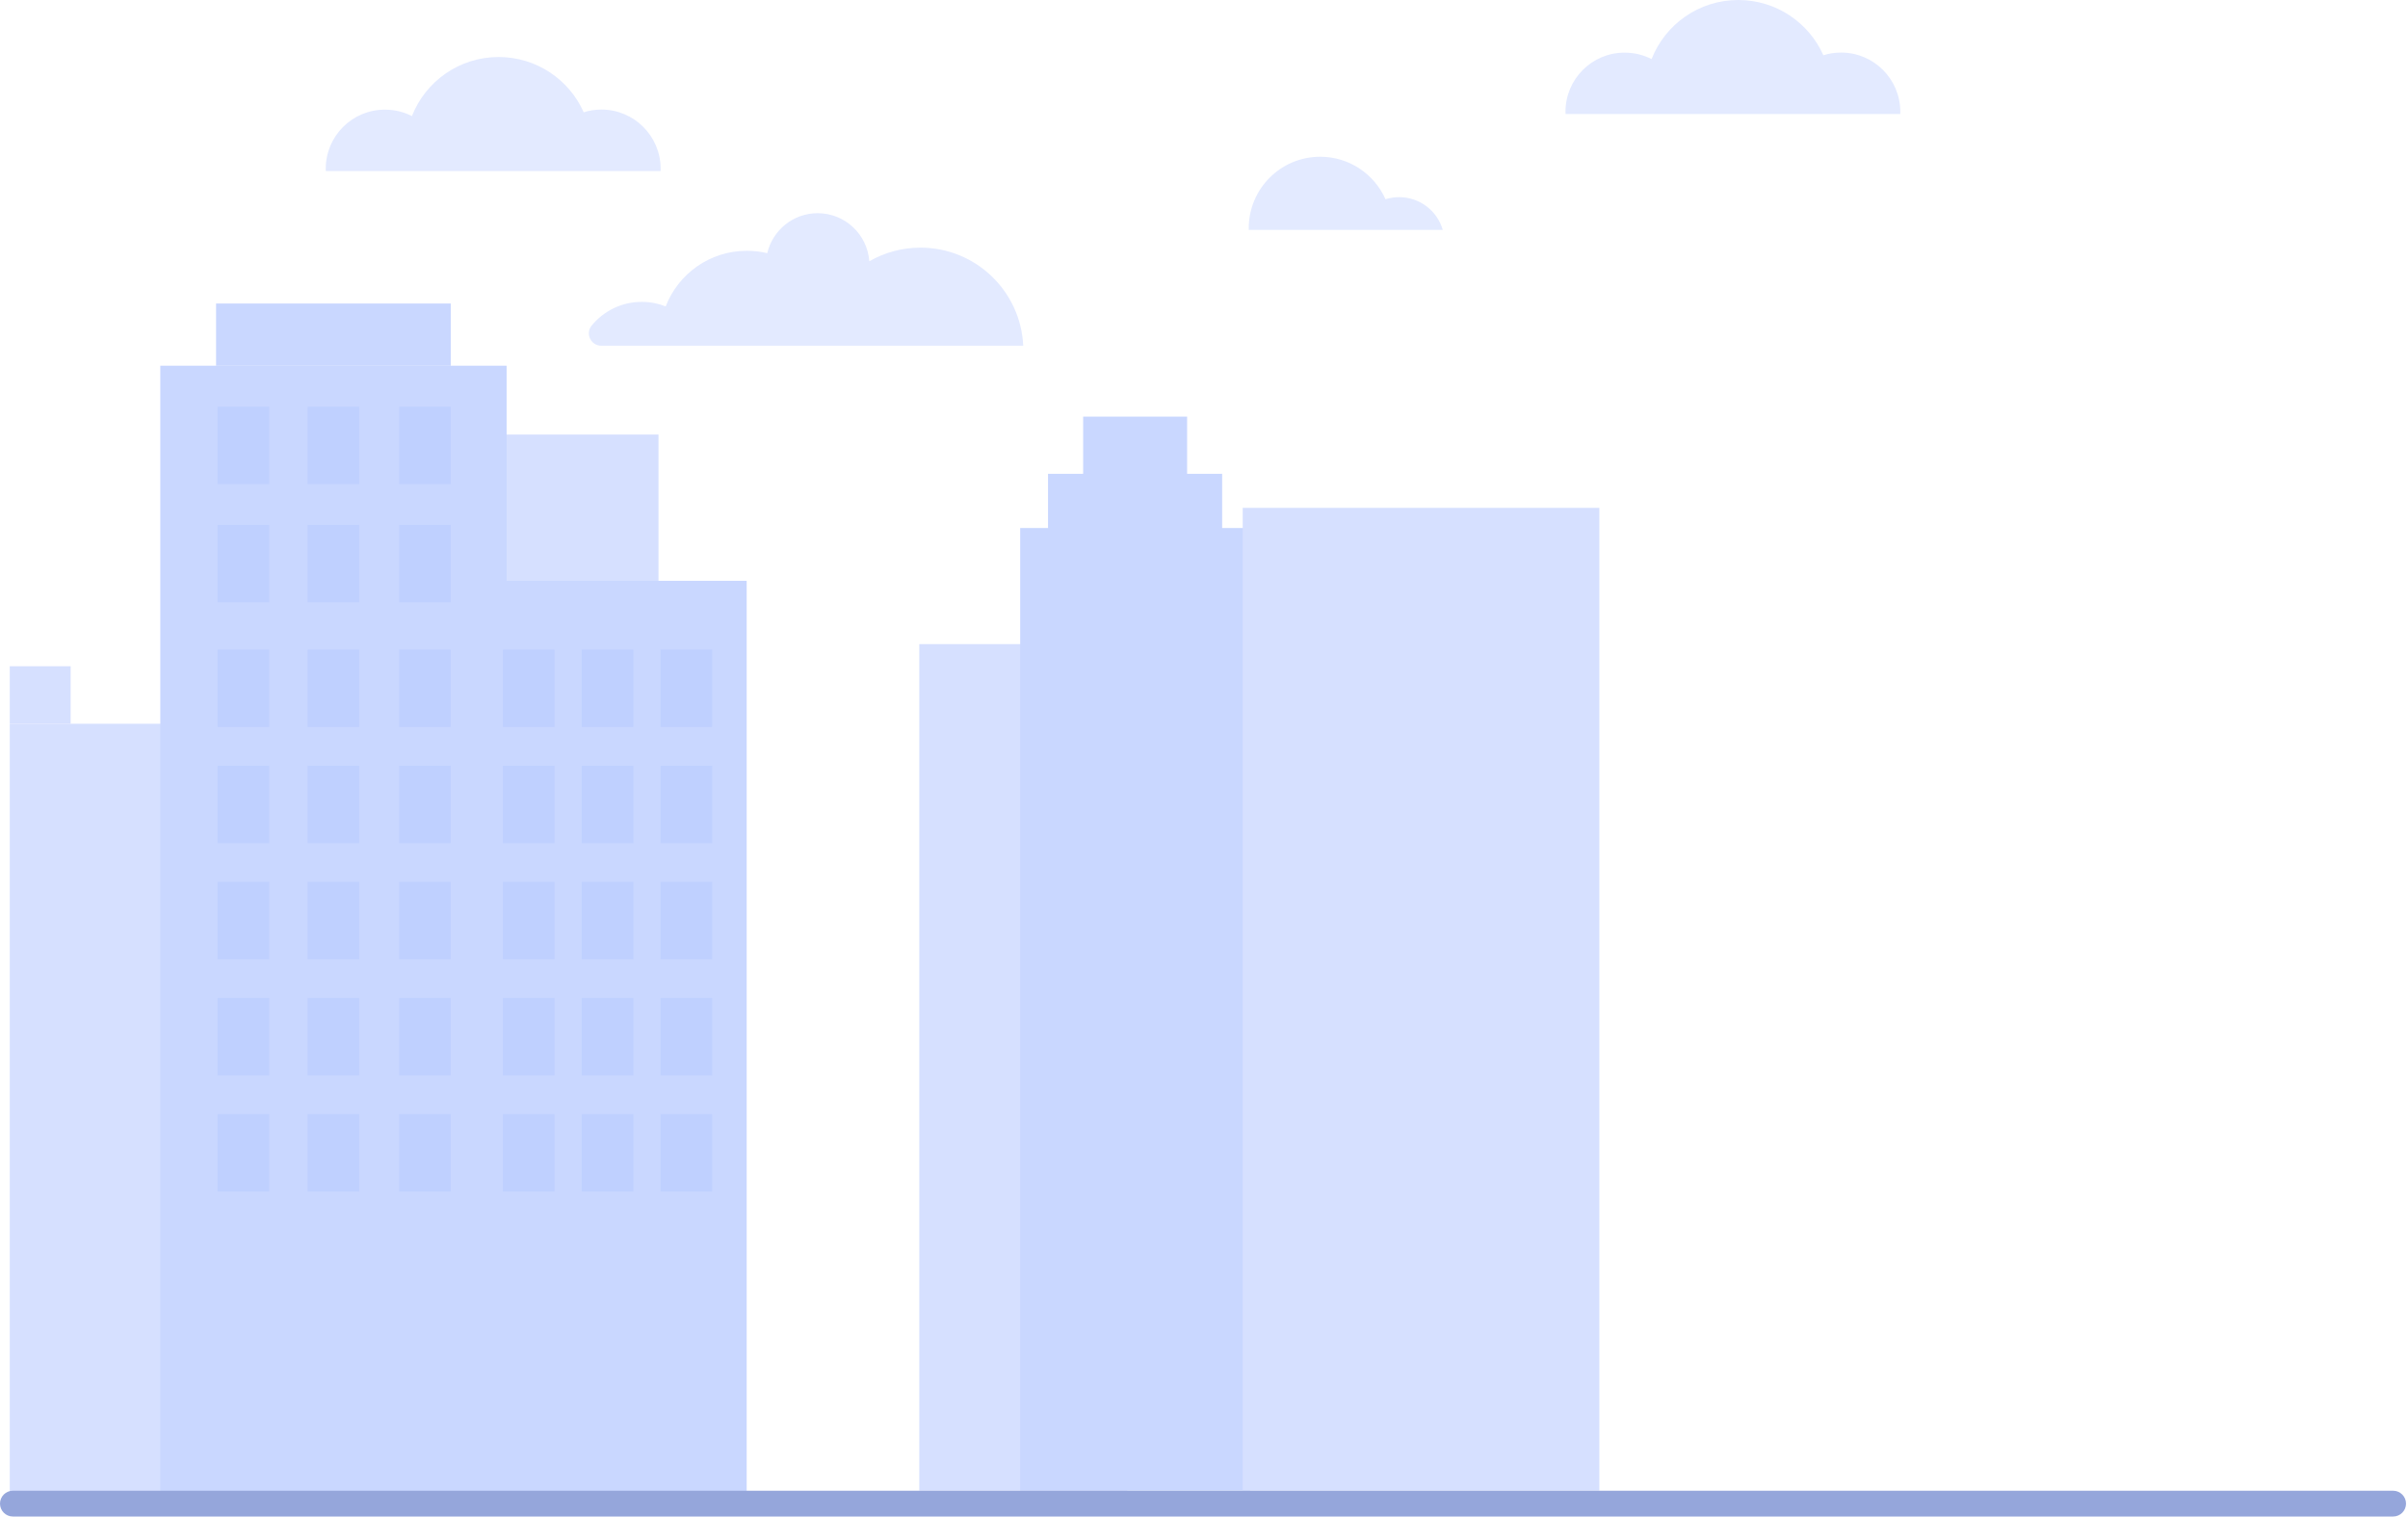 <svg width="743" height="468" viewBox="0 0 743 468" fill="none" xmlns="http://www.w3.org/2000/svg">
<path d="M283.651 198.748H347.801V459.988H283.651V198.748Z" fill="#D6E0FF"/>
<path d="M314.783 162.924H385.715V459.962H314.783V162.924Z" fill="#C9D7FF"/>
<path d="M323.376 146.198H377.098V163.97H323.376V146.198Z" fill="#C9D7FF"/>
<path d="M334.212 128.555H366.287V146.326H334.212V128.555Z" fill="#C9D7FF"/>
<path d="M383.446 156.703H493.49V459.962H383.446V156.703Z" fill="#D6E0FF"/>
<path d="M118.253 134.088H203.183V444.613H118.253V134.088Z" fill="#D6E0FF"/>
<path d="M3.008 223.327H87.938V463.201H3.008V223.327Z" fill="#D6E0FF"/>
<path d="M154 179.217H230.388V463.201H154V179.217Z" fill="#C9D7FF"/>
<path d="M49.463 112.849H156.32V463.201H49.463V112.849Z" fill="#C9D7FF"/>
<path d="M203.82 200.43H219.756V224.321H203.82V200.43Z" fill="#BFD0FF"/>
<path d="M179.496 200.43H195.432V224.321H179.496V200.43Z" fill="#BFD0FF"/>
<path d="M155.172 200.43H171.108V224.321H155.172V200.43Z" fill="#BFD0FF"/>
<path d="M203.82 236.279H219.756V260.169H203.82V236.279Z" fill="#BFD0FF"/>
<path d="M179.496 236.279H195.432V260.169H179.496V236.279Z" fill="#BFD0FF"/>
<path d="M155.172 236.279H171.108V260.169H155.172V236.279Z" fill="#BFD0FF"/>
<path d="M203.82 272.102H219.756V295.992H203.82V272.102Z" fill="#BFD0FF"/>
<path d="M179.496 272.102H195.432V295.992H179.496V272.102Z" fill="#BFD0FF"/>
<path d="M155.172 272.102H171.108V295.992H155.172V272.102Z" fill="#BFD0FF"/>
<path d="M203.82 307.925H219.756V331.815H203.82V307.925Z" fill="#BFD0FF"/>
<path d="M179.496 307.925H195.432V331.815H179.496V307.925Z" fill="#BFD0FF"/>
<path d="M155.172 307.925H171.108V331.815H155.172V307.925Z" fill="#BFD0FF"/>
<path d="M203.82 343.773H219.756V367.664H203.82V343.773Z" fill="#BFD0FF"/>
<path d="M179.496 343.773H195.432V367.664H179.496V343.773Z" fill="#BFD0FF"/>
<path d="M155.172 343.773H171.108V367.664H155.172V343.773Z" fill="#BFD0FF"/>
<path d="M123.148 200.43H139.084V224.321H123.148V200.43Z" fill="#BFD0FF"/>
<path d="M94.898 200.43H110.833V224.321H94.898V200.43Z" fill="#BFD0FF"/>
<path d="M67.132 200.43H83.067V224.321H67.132V200.43Z" fill="#BFD0FF"/>
<path d="M123.148 161.956H139.084V185.846H123.148V161.956Z" fill="#BFD0FF"/>
<path d="M94.898 161.956H110.833V185.846H94.898V161.956Z" fill="#BFD0FF"/>
<path d="M67.132 161.956H83.067V185.846H67.132V161.956Z" fill="#BFD0FF"/>
<path d="M123.148 125.495H139.084V149.386H123.148V125.495Z" fill="#BFD0FF"/>
<path d="M94.898 125.495H110.833V149.386H94.898V125.495Z" fill="#BFD0FF"/>
<path d="M67.132 125.495H83.067V149.386H67.132V125.495Z" fill="#BFD0FF"/>
<path d="M123.148 236.279H139.084V260.17H123.148V236.279Z" fill="#BFD0FF"/>
<path d="M94.898 236.279H110.833V260.17H94.898V236.279Z" fill="#BFD0FF"/>
<path d="M67.132 236.279H83.067V260.17H67.132V236.279Z" fill="#BFD0FF"/>
<path d="M123.148 272.102H139.084V295.993H123.148V272.102Z" fill="#BFD0FF"/>
<path d="M94.898 272.102H110.833V295.993H94.898V272.102Z" fill="#BFD0FF"/>
<path d="M67.132 272.102H83.067V295.993H67.132V272.102Z" fill="#BFD0FF"/>
<path d="M123.148 307.925H139.084V331.815H123.148V307.925Z" fill="#BFD0FF"/>
<path d="M94.898 307.925H110.833V331.815H94.898V307.925Z" fill="#BFD0FF"/>
<path d="M67.132 307.925H83.067V331.815H67.132V307.925Z" fill="#BFD0FF"/>
<path d="M123.148 343.773H139.084V367.664H123.148V343.773Z" fill="#BFD0FF"/>
<path d="M94.898 343.774H110.833V367.664H94.898V343.774Z" fill="#BFD0FF"/>
<path d="M67.132 343.774H83.067V367.664H67.132V343.774Z" fill="#BFD0FF"/>
<path d="M3.008 205.581H21.799V223.327H3.008V205.581Z" fill="#D6E0FF"/>
<path d="M66.673 93.65H139.084V112.874H66.673V93.65Z" fill="#C9D7FF"/>
<path d="M3.977 467.943H738.413C740.605 467.943 742.39 466.158 742.39 463.965C742.39 461.773 740.605 459.988 738.413 459.988H3.977C1.785 459.988 -6.10352e-05 461.773 -6.10352e-05 463.965C-6.10352e-05 466.158 1.785 467.943 3.977 467.943Z" fill="#95A6DB"/>
<path d="M315.726 106.704C314.961 89.851 301.065 76.414 284.034 76.414C278.271 76.414 272.891 77.944 268.226 80.621C267.639 72.334 260.729 65.782 252.29 65.782C244.717 65.782 238.394 71.06 236.737 78.122C234.723 77.638 232.607 77.383 230.439 77.383C219.017 77.383 209.277 84.496 205.401 94.542C203.132 93.65 200.634 93.14 198.033 93.14C191.786 93.14 186.228 95.995 182.556 100.457C180.517 102.956 182.327 106.679 185.539 106.679H315.726V106.704Z" fill="#E3EAFF"/>
<path d="M385.307 70.422C385.307 70.601 385.307 70.779 385.307 70.932H445.173C443.491 65.093 438.085 60.835 431.711 60.835C430.258 60.835 428.83 61.065 427.504 61.473C424.062 53.747 416.336 48.367 407.362 48.367C395.174 48.367 385.307 58.235 385.307 70.422Z" fill="#E3EAFF"/>
<path d="M483.036 34.497C483.036 34.727 483.036 34.956 483.062 35.186H586.324C586.324 34.956 586.349 34.727 586.349 34.497C586.349 24.4 578.165 16.216 568.068 16.216C566.156 16.216 564.32 16.496 562.612 17.057C558.15 7.012 548.078 0 536.35 0C524.188 0 513.785 7.547 509.604 18.23C507.105 16.955 504.275 16.241 501.292 16.241C491.221 16.216 483.036 24.4 483.036 34.497Z" fill="#E3EAFF"/>
<path d="M100.508 52.09C100.508 52.319 100.508 52.549 100.533 52.778H203.821C203.821 52.549 203.846 52.319 203.846 52.09C203.846 41.993 195.662 33.809 185.565 33.809C183.653 33.809 181.817 34.089 180.109 34.65C175.647 24.604 165.575 17.593 153.847 17.593C141.685 17.593 131.282 25.14 127.101 35.823C124.602 34.548 121.797 33.834 118.789 33.834C108.692 33.809 100.508 41.993 100.508 52.09Z" fill="#E3EAFF"/>
</svg>
